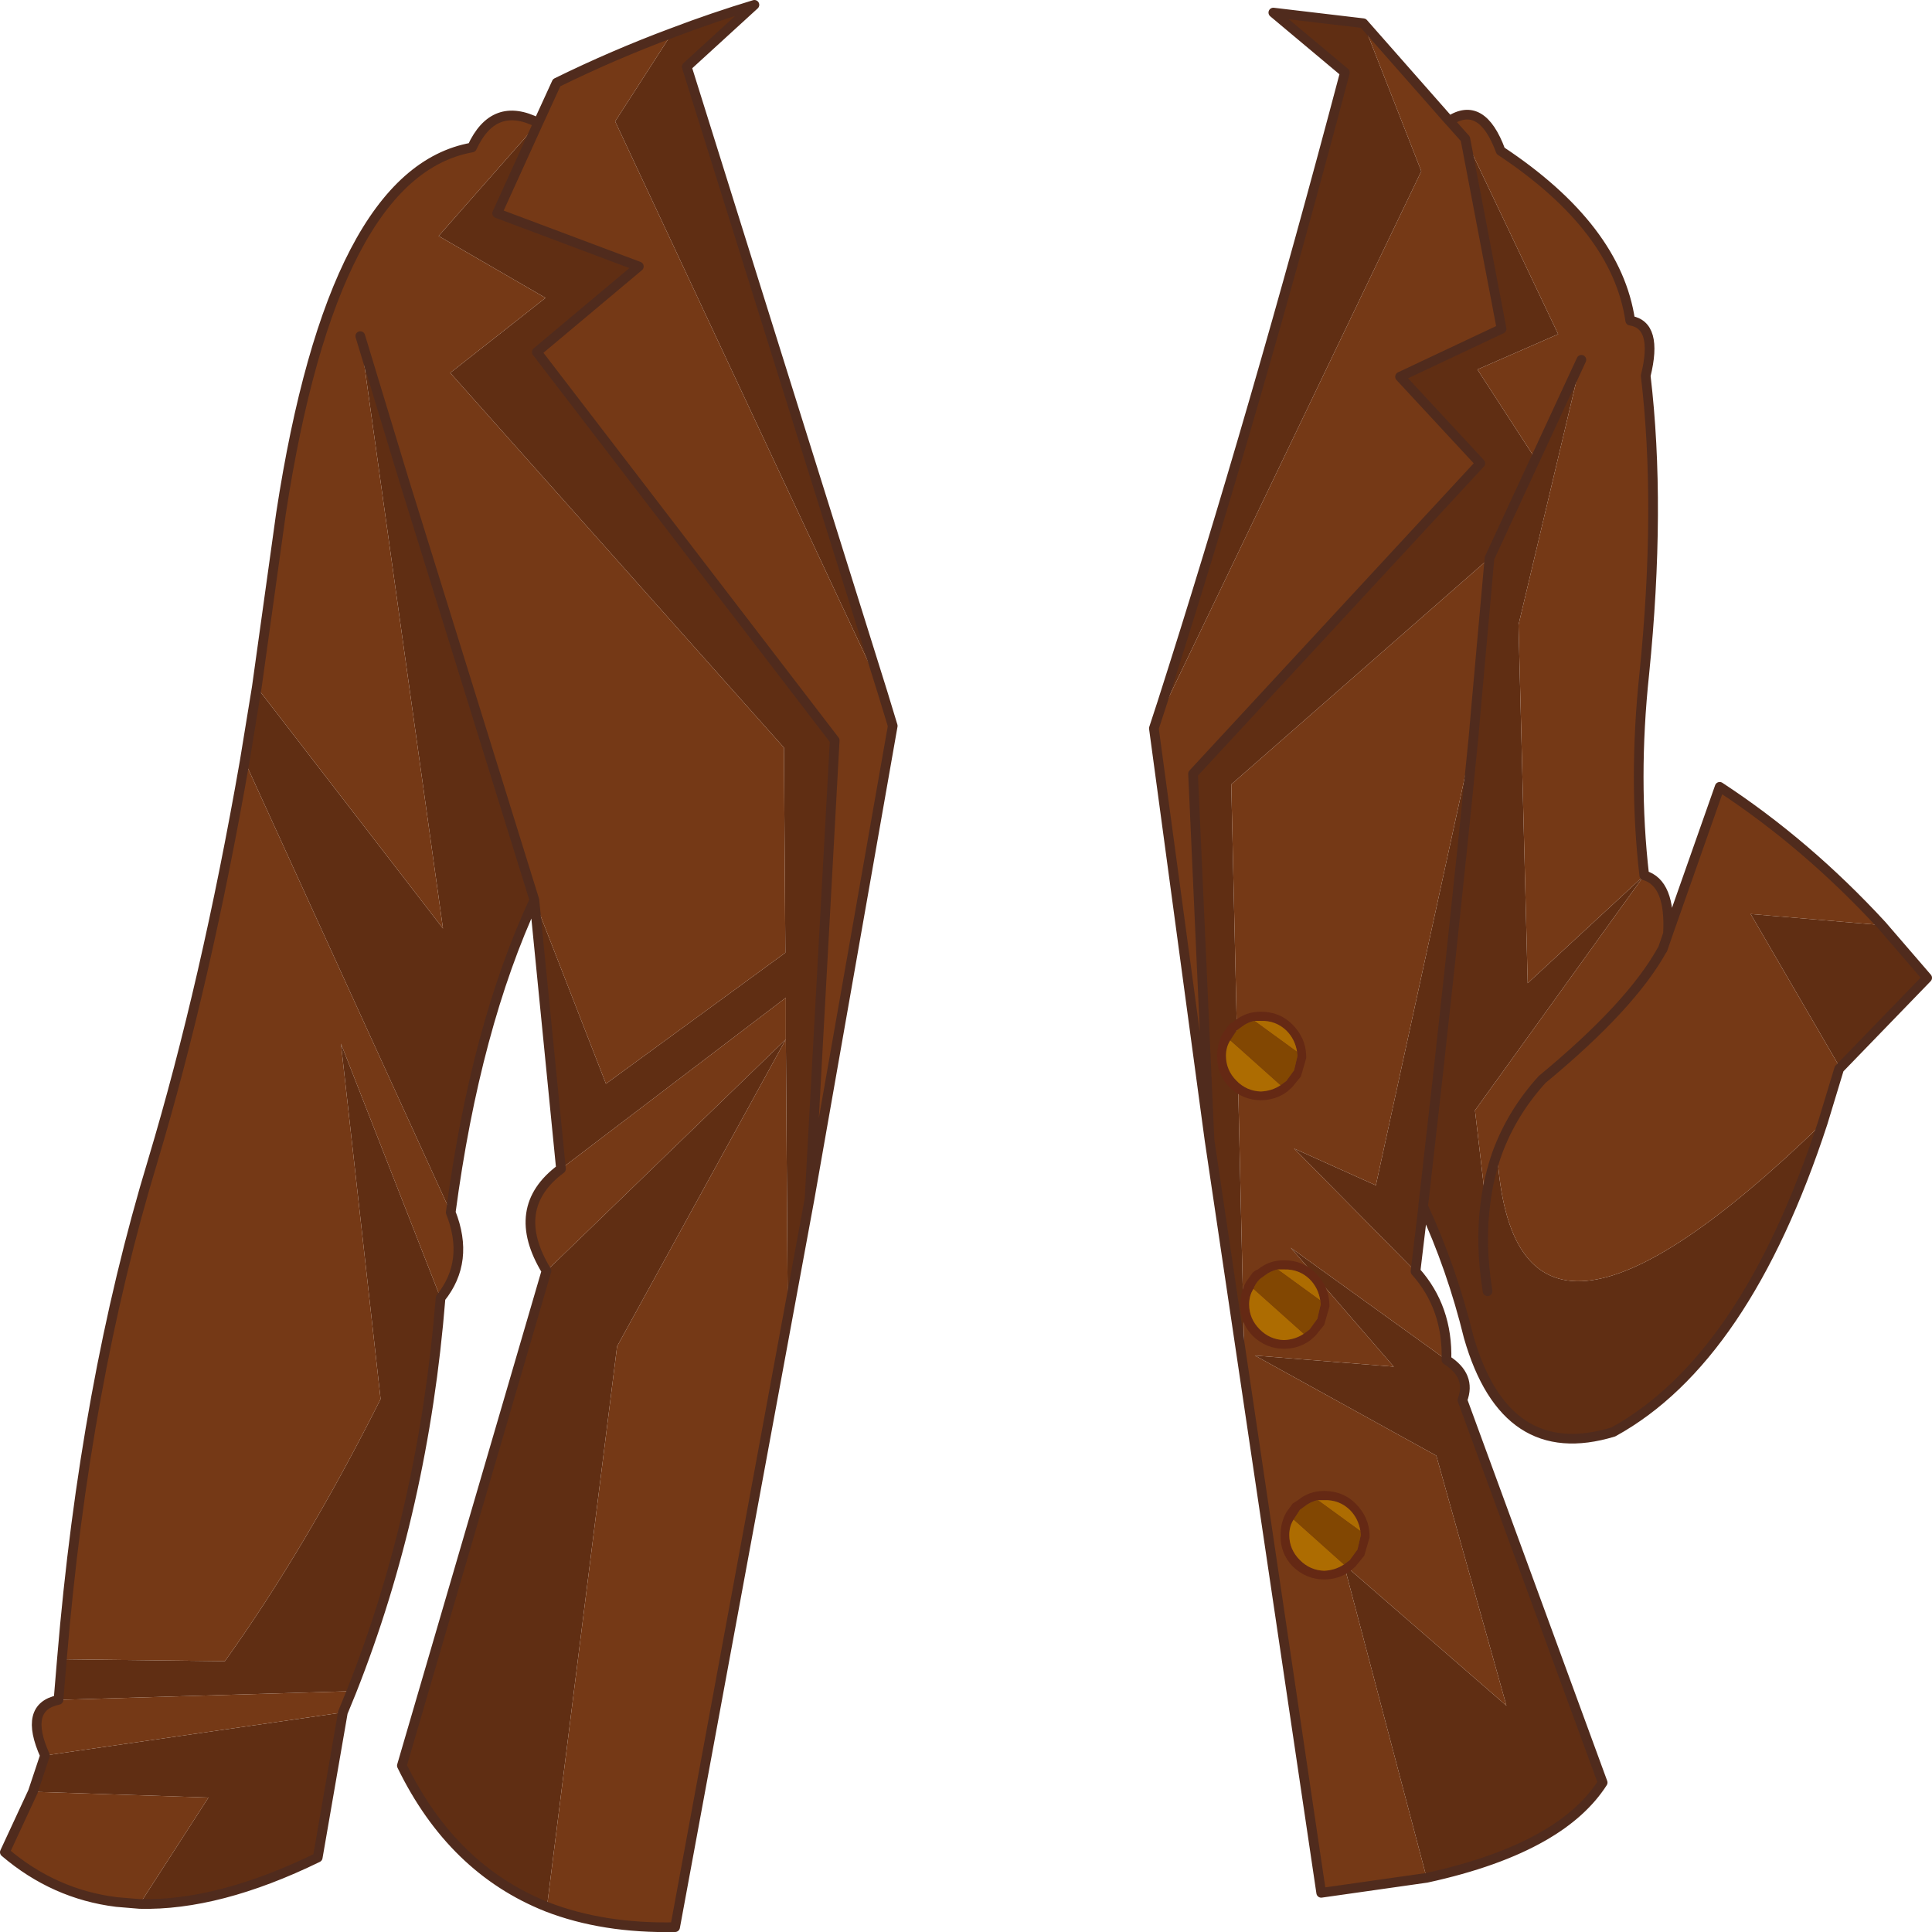 <?xml version="1.0" encoding="UTF-8" standalone="no"?>
<svg xmlns:xlink="http://www.w3.org/1999/xlink" height="199.75px" width="199.75px" xmlns="http://www.w3.org/2000/svg">
  <g transform="matrix(1.0, 0.0, 0.0, 1.0, 0.5, 0.5)">
    <path d="M151.0 13.85 L160.6 34.05 152.25 37.7 158.25 46.95 163.0 36.7 156.5 64.1 157.45 101.15 169.5 90.0 152.0 114.3 153.1 123.75 Q153.45 121.1 154.3 118.7 155.95 146.7 187.95 115.6 179.95 140.05 166.3 147.55 155.15 150.95 151.35 137.75 149.6 130.6 146.65 124.25 L146.65 124.05 146.7 123.7 Q149.65 97.95 151.85 75.7 149.65 97.95 146.7 123.7 L146.65 124.05 146.65 124.25 145.85 130.95 133.3 118.25 141.75 122.05 151.85 75.7 152.15 72.25 153.5 57.2 158.25 46.95 153.5 57.2 126.8 80.6 128.2 141.95 124.55 117.35 122.85 79.5 152.55 47.4 144.25 38.45 154.75 33.5 151.0 13.85 M140.45 1.9 L146.45 17.2 118.8 74.8 119.65 72.2 Q129.25 42.2 138.55 7.0 L131.15 0.8 140.45 1.9 M189.75 109.9 L180.5 94.0 194.05 95.15 198.75 100.6 189.75 109.9 M149.05 140.1 Q151.65 141.75 150.7 144.25 L165.2 183.8 Q163.15 187.0 159.05 189.35 154.35 192.05 147.0 193.65 L138.45 161.25 155.25 175.85 148.0 150.0 129.25 139.65 143.6 140.8 132.95 128.5 149.05 140.1 M153.3 133.0 Q152.5 128.05 153.1 123.75 152.5 128.05 153.3 133.0 M69.0 2.9 Q73.2 1.3 77.5 0.0 L70.5 6.4 90.75 71.1 63.1 12.05 69.0 2.9 M83.2 123.45 L80.95 135.65 80.75 106.95 63.3 138.7 56.05 196.65 Q46.25 192.75 41.05 182.05 L56.0 130.9 80.75 106.95 80.75 102.65 57.5 120.35 54.75 92.55 Q48.65 105.7 46.1 124.85 L24.8 78.2 26.05 70.55 45.3 95.5 36.75 34.25 41.3 49.25 54.75 92.55 62.15 111.55 80.7 98.0 80.55 76.8 46.05 38.05 55.9 30.3 44.85 23.9 55.15 12.2 50.9 21.55 65.55 27.05 55.0 35.9 85.8 76.05 83.2 123.45 M45.05 133.7 Q43.3 155.55 35.85 174.35 L5.55 175.25 5.9 171.05 22.75 171.25 Q31.1 159.6 38.85 144.15 L34.75 107.4 45.05 133.7 M34.95 176.55 L32.35 191.55 Q22.1 196.55 13.95 196.35 L21.05 185.35 2.9 184.75 4.15 181.0 34.95 176.55" fill="#602e13" fill-rule="evenodd" stroke="none"/>
    <path d="M151.0 13.85 L149.35 12.0 151.0 13.85 154.75 33.5 144.25 38.45 152.55 47.4 122.85 79.5 124.55 117.35 118.8 74.8 146.45 17.2 140.45 1.9 149.3 11.95 149.35 12.0 Q152.7 9.8 154.65 15.1 166.65 23.05 168.05 32.65 170.95 33.1 169.65 38.35 171.25 51.85 169.5 69.2 168.35 80.05 169.5 90.0 L157.45 101.15 156.5 64.1 163.0 36.7 158.25 46.95 152.25 37.7 160.6 34.05 151.0 13.85 M194.05 95.15 L180.5 94.0 189.75 109.9 189.65 110.0 187.95 115.6 Q155.95 146.7 154.3 118.7 155.85 114.5 158.95 111.1 168.15 103.5 171.35 97.7 L171.4 97.65 171.95 96.05 171.4 97.65 171.35 97.7 Q168.15 103.5 158.95 111.1 155.85 114.5 154.3 118.7 153.45 121.1 153.1 123.75 L152.0 114.3 169.5 90.0 Q172.25 90.8 171.95 96.05 L177.3 80.85 Q186.3 86.75 194.05 95.15 M153.5 57.2 L152.15 72.25 151.85 75.7 141.75 122.05 133.3 118.25 145.85 130.95 Q149.2 134.7 149.05 140.1 L132.95 128.5 143.6 140.8 129.25 139.65 148.0 150.0 155.25 175.85 138.45 161.25 147.0 193.65 136.1 195.2 128.2 141.95 126.8 80.6 153.5 57.2 M90.75 71.1 L91.8 74.55 83.2 123.45 85.8 76.05 55.0 35.9 65.55 27.05 50.9 21.55 55.15 12.2 44.85 23.9 55.9 30.3 46.05 38.05 80.55 76.8 80.7 98.0 62.15 111.55 54.75 92.55 41.3 49.25 36.75 34.25 45.3 95.5 26.05 70.55 28.55 52.6 Q33.95 17.3 48.3 14.75 50.55 9.85 55.15 12.2 L57.05 8.05 Q62.95 5.15 69.0 2.9 L63.1 12.05 90.75 71.1 M80.95 135.65 L69.3 198.75 Q61.85 198.9 56.05 196.65 L63.3 138.7 80.75 106.95 80.95 135.65 M56.0 130.9 Q52.05 124.4 57.5 120.35 L80.75 102.65 80.75 106.95 56.0 130.9 M46.1 124.85 Q48.1 129.9 45.05 133.7 L34.75 107.4 38.85 144.15 Q31.1 159.6 22.75 171.25 L5.9 171.05 Q8.25 142.7 15.3 119.5 20.8 101.15 24.8 78.2 L46.1 124.85 M35.85 174.35 L34.95 176.55 4.15 181.0 Q1.9 176.0 5.55 175.25 L35.85 174.35 M13.95 196.35 L11.55 196.15 Q5.1 195.35 0.0 191.0 L2.9 184.75 21.05 185.35 13.95 196.35" fill="#753916" fill-rule="evenodd" stroke="none"/>
    <path d="M149.35 12.0 L151.0 13.85 154.75 33.5 144.25 38.45 152.55 47.4 122.85 79.5 124.55 117.35 118.8 74.8 119.65 72.2 Q129.25 42.2 138.55 7.0 L131.15 0.8 140.45 1.9 149.3 11.95 149.35 12.0 Q152.7 9.8 154.65 15.1 166.65 23.05 168.05 32.65 170.95 33.1 169.65 38.35 171.25 51.85 169.5 69.2 168.35 80.05 169.5 90.0 172.25 90.8 171.95 96.05 L171.4 97.65 171.35 97.7 Q168.15 103.5 158.95 111.1 155.85 114.5 154.3 118.7 153.45 121.1 153.1 123.75 152.5 128.05 153.3 133.0 M158.25 46.95 L163.0 36.7 M194.05 95.15 Q186.3 86.75 177.3 80.85 L171.95 96.05 M187.95 115.6 L189.65 110.0 189.75 109.9 198.75 100.6 194.05 95.15 M153.5 57.2 L158.25 46.95 M153.5 57.2 L152.15 72.25 151.85 75.7 Q149.65 97.95 146.7 123.7 L146.65 124.05 146.65 124.25 Q149.6 130.6 151.35 137.75 155.15 150.95 166.3 147.55 179.95 140.05 187.95 115.6 M145.85 130.95 Q149.2 134.7 149.05 140.1 151.65 141.75 150.7 144.25 L165.2 183.8 Q163.15 187.0 159.05 189.35 154.35 192.05 147.0 193.65 L136.1 195.2 128.2 141.95 124.55 117.35 M146.65 124.25 L145.85 130.95 M69.0 2.9 Q73.2 1.3 77.5 0.0 L70.5 6.4 90.75 71.1 91.8 74.55 83.2 123.45 80.95 135.65 69.3 198.75 Q61.85 198.9 56.05 196.65 46.25 192.75 41.05 182.05 L56.0 130.9 Q52.05 124.4 57.5 120.35 L54.75 92.55 Q48.65 105.7 46.1 124.85 48.1 129.9 45.05 133.7 43.3 155.55 35.85 174.35 L34.95 176.55 32.35 191.55 Q22.1 196.55 13.95 196.35 L11.55 196.15 Q5.1 195.35 0.0 191.0 L2.9 184.75 4.15 181.0 Q1.9 176.0 5.55 175.25 L5.9 171.05 Q8.25 142.7 15.3 119.5 20.8 101.15 24.8 78.2 L26.05 70.55 28.55 52.6 Q33.95 17.3 48.3 14.75 50.55 9.85 55.15 12.2 L57.05 8.05 Q62.95 5.15 69.0 2.9 M83.2 123.45 L85.8 76.05 55.0 35.9 65.55 27.05 50.9 21.55 55.15 12.2 M54.75 92.55 L41.3 49.25 36.75 34.25" fill="none" stroke="#502b1d" stroke-linecap="round" stroke-linejoin="round" stroke-width="1.0"/>
    <path d="M131.9 111.7 L132.5 111.25 133.3 110.15 133.65 108.65 133.6 108.25 Q133.4 106.95 132.5 106.05 131.4 105.0 129.85 105.05 L129.2 105.05 129.15 105.05 Q128.4 105.25 127.9 105.65 L127.35 106.05 126.7 107.05 Q126.25 107.75 126.25 108.65 126.25 110.15 127.35 111.25 128.4 112.3 129.85 112.35 131.0 112.3 131.9 111.7 M134.55 108.9 L134.0 110.8 133.1 111.9 132.6 112.35 Q131.4 113.25 129.85 113.25 128.0 113.25 126.6 111.9 125.3 110.55 125.35 108.65 125.35 107.35 125.95 106.3 L126.6 105.4 127.15 105.05 Q128.3 104.1 129.85 104.1 131.8 104.1 133.1 105.4 134.5 106.8 134.55 108.65 L134.55 108.9" fill="#652914" fill-rule="evenodd" stroke="none"/>
    <path d="M131.9 111.7 Q131.0 112.3 129.85 112.35 128.4 112.3 127.35 111.25 126.25 110.15 126.25 108.65 126.25 107.75 126.7 107.05 L131.9 111.7 M129.2 105.05 L129.85 105.05 Q131.4 105.0 132.5 106.05 133.4 106.95 133.6 108.25 L129.2 105.05" fill="#ad6c01" fill-rule="evenodd" stroke="none"/>
    <path d="M133.6 108.25 L133.65 108.65 133.3 110.15 132.5 111.25 131.9 111.7 126.7 107.05 127.35 106.05 127.9 105.65 Q128.4 105.25 129.15 105.05 L129.2 105.05 133.6 108.25" fill="#824702" fill-rule="evenodd" stroke="none"/>
    <path d="M136.95 134.6 L136.4 136.5 135.5 137.6 135.0 138.05 Q133.8 138.95 132.25 138.95 130.4 138.95 129.0 137.6 127.7 136.25 127.75 134.35 127.75 133.05 128.35 132.0 L129.0 131.1 Q129.25 130.85 129.55 130.75 130.7 129.8 132.25 129.8 134.2 129.8 135.5 131.1 136.9 132.5 136.95 134.35 L136.95 134.6 M136.0 133.95 Q135.8 132.65 134.9 131.75 133.8 130.7 132.25 130.75 L131.6 130.75 131.55 130.75 Q130.8 130.95 130.3 131.35 L129.75 131.75 Q129.3 132.2 129.1 132.75 128.65 133.45 128.65 134.35 128.65 135.85 129.75 136.95 130.8 138.0 132.25 138.05 133.4 138.0 134.3 137.4 L134.9 136.95 135.7 135.85 136.05 134.35 136.0 133.95" fill="#652914" fill-rule="evenodd" stroke="none"/>
    <path d="M131.6 130.75 L132.25 130.75 Q133.8 130.7 134.9 131.75 135.8 132.65 136.0 133.95 L131.6 130.75 M134.3 137.4 Q133.4 138.0 132.25 138.05 130.8 138.0 129.75 136.95 128.65 135.85 128.65 134.35 128.65 133.45 129.1 132.75 L134.3 137.4" fill="#ad6c01" fill-rule="evenodd" stroke="none"/>
    <path d="M136.0 133.95 L136.05 134.35 135.7 135.85 134.9 136.95 134.3 137.4 129.1 132.75 Q129.3 132.2 129.75 131.75 L130.3 131.35 Q130.8 130.95 131.55 130.75 L131.6 130.75 136.0 133.95" fill="#824702" fill-rule="evenodd" stroke="none"/>
    <path d="M138.45 161.25 L139.05 160.8 139.85 159.7 140.2 158.2 140.15 157.8 Q139.95 156.5 139.05 155.6 137.95 154.55 136.4 154.6 L135.75 154.6 135.7 154.6 Q134.95 154.8 134.45 155.2 L133.9 155.6 133.25 156.6 Q132.8 157.3 132.8 158.2 132.8 159.7 133.9 160.8 134.95 161.85 136.4 161.9 137.55 161.85 138.45 161.25 M141.1 158.45 L140.55 160.35 139.65 161.45 139.15 161.9 Q137.95 162.8 136.4 162.8 134.55 162.8 133.15 161.45 131.85 160.1 131.9 158.2 131.9 156.9 132.5 155.85 L133.15 154.95 133.7 154.6 Q134.85 153.65 136.4 153.65 138.35 153.65 139.65 154.95 141.05 156.35 141.1 158.2 L141.1 158.45" fill="#652914" fill-rule="evenodd" stroke="none"/>
    <path d="M138.45 161.25 Q137.55 161.85 136.4 161.9 134.95 161.85 133.9 160.8 132.8 159.7 132.8 158.2 132.8 157.3 133.25 156.6 L138.45 161.25 M135.75 154.6 L136.4 154.6 Q137.95 154.55 139.05 155.6 139.95 156.5 140.15 157.8 L135.75 154.6" fill="#ad6c01" fill-rule="evenodd" stroke="none"/>
    <path d="M140.15 157.8 L140.2 158.2 139.85 159.7 139.05 160.8 138.45 161.25 133.25 156.6 133.9 155.6 134.45 155.2 Q134.95 154.8 135.7 154.6 L135.75 154.6 140.15 157.8" fill="#824702" fill-rule="evenodd" stroke="none"/>
  </g>
</svg>
